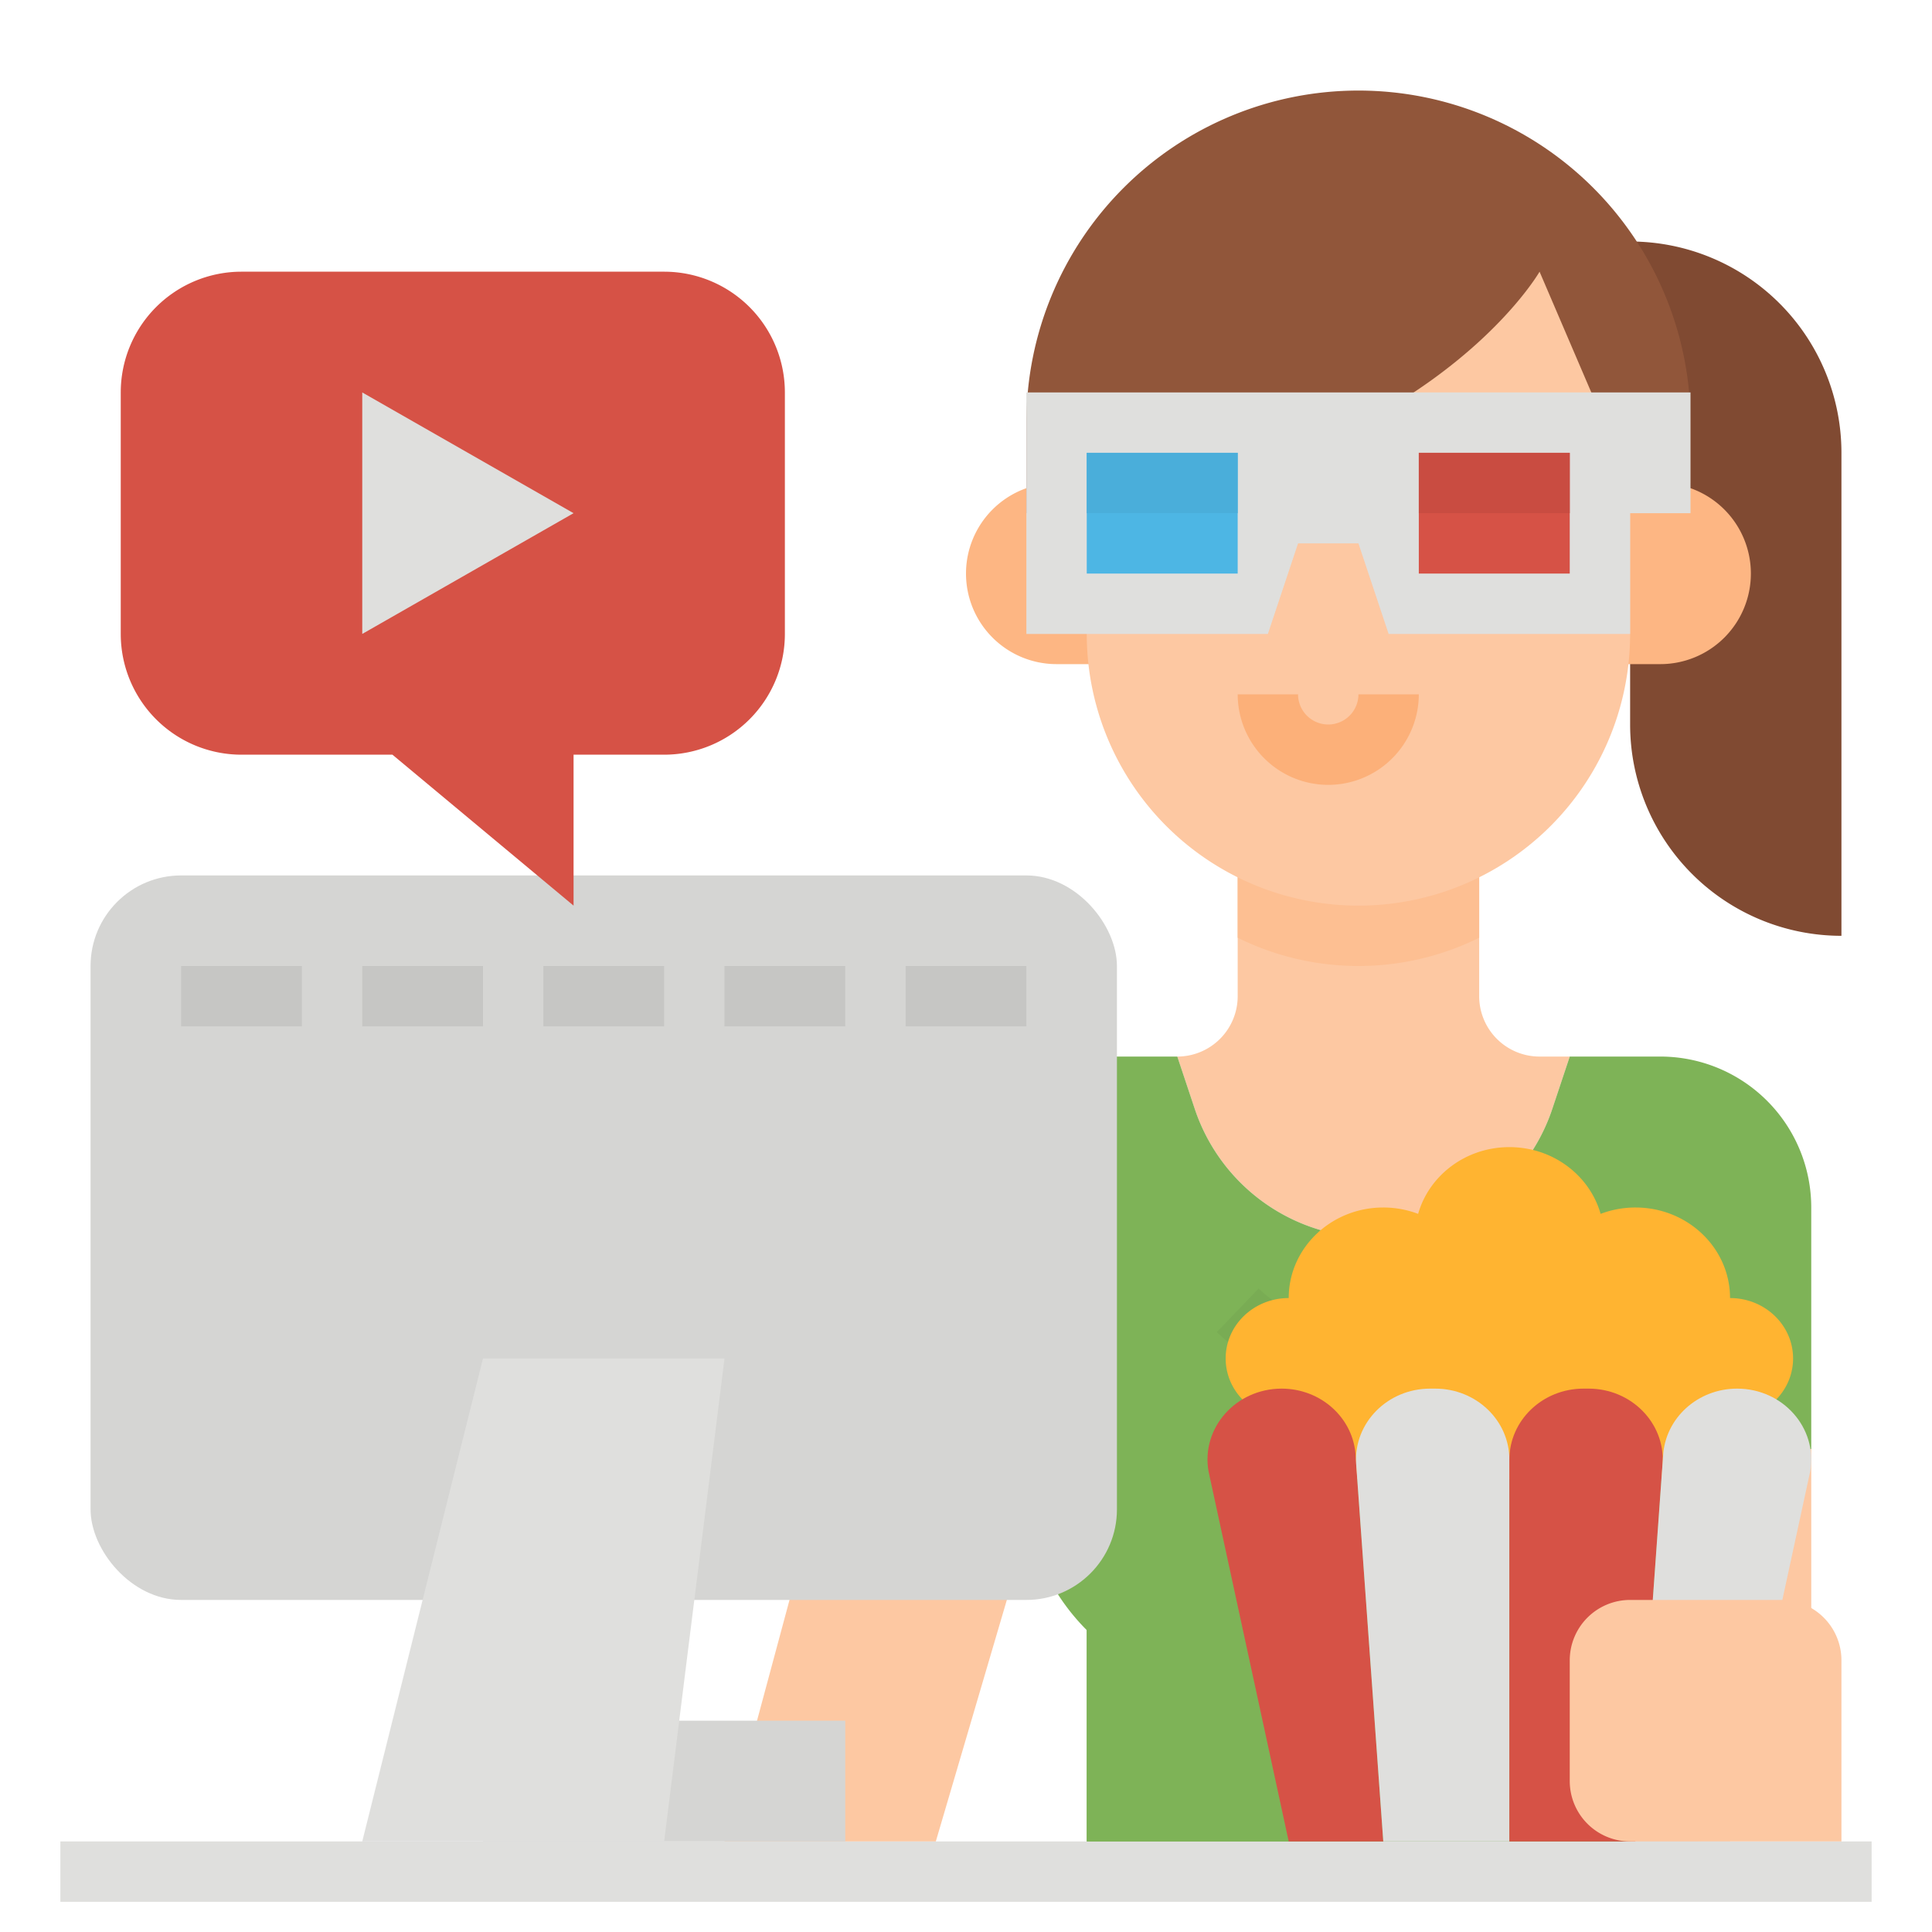 <svg xmlns="http://www.w3.org/2000/svg" height="512" viewBox="0 0 512 512" width="512"><g id="Flat"><path d="m16 488h480v16h-480z" fill="#dfdfdd"></path><path d="m364 328a49.946 49.946 0 0 0 47.384-34.153l4.616-13.847h-8a16 16 0 0 1 -16-16v-56h-64v56a16 16 0 0 1 -16 16l4.616 13.847a49.946 49.946 0 0 0 47.384 34.153z" fill="#fdc8a2"></path><path d="m192 488h56l31.671-107.681-55.638-11.297z" fill="#fdc8a2"></path><path d="m440 280h-24l-4.616 13.847a49.946 49.946 0 0 1 -47.384 34.153 49.946 49.946 0 0 1 -47.384-34.153l-4.616-13.847h-33.345a40 40 0 0 0 -38.624 29.6l-16 59.421 55.638 11.3 8.331-28.321v136h144v-104h48v-64a40 40 0 0 0 -40-40z" fill="#7eb357"></path><path d="m392 208v40.51a72.1 72.1 0 0 1 -64 0v-40.51z" fill="#fdbf92"></path><path d="m432 488h16a32 32 0 0 0 32-32v-72h-48z" fill="#fdc8a2"></path><path d="m432 352v-16h-144v16a56.569 56.569 0 0 0 0 80v56h144v-56a56.569 56.569 0 0 0 0-80z" fill="#7eb357"></path><path d="m364 368c-21.441 0-34.425-8.145-41.541-14.977l11.082-11.541c7.166 6.881 17.699 10.518 30.459 10.518 18.181 0 27.909-7.128 32.869-13.107l12.315 10.215c-7.15 8.619-20.791 18.892-45.184 18.892z" fill="#79ac54"></path><path d="m432 64a56 56 0 0 1 56 56v128a0 0 0 0 1 0 0 56 56 0 0 1 -56-56v-128a0 0 0 0 1 0 0z" fill="#804a32"></path><path d="m280 128h16a0 0 0 0 1 0 0v48a0 0 0 0 1 0 0h-16a24 24 0 0 1 -24-24 24 24 0 0 1 24-24z" fill="#fdb683"></path><path d="m424 128h16a24 24 0 0 1 24 24 24 24 0 0 1 -24 24h-16a0 0 0 0 1 0 0v-48a0 0 0 0 1 0 0z" fill="#fdb683"></path><path d="m360 240a72 72 0 0 1 -72-72v-56a64 64 0 0 1 64-64h16a64 64 0 0 1 64 64v56a72 72 0 0 1 -72 72z" fill="#fdc8a2"></path><path d="m352 208a24.027 24.027 0 0 1 -24-24h16a8 8 0 0 0 16 0h16a24.027 24.027 0 0 1 -24 24z" fill="#fcb079"></path><path d="m272 112v24c104-8 136-64 136-64l24 56h16v-16a88 88 0 0 0 -88-88 88 88 0 0 0 -88 88z" fill="#91563a"></path><path d="m448 136h-16v32h-64l-8-24h-16l-8 24h-64v-64h176z" fill="#dfdfdd"></path><path d="m288 120h40v32h-40z" fill="#4db6e4"></path><path d="m288 120h40v16h-40z" fill="#4aaeda"></path><path d="m376 120h40v32h-40z" fill="#d65246"></path><path d="m376 120h40v16h-40z" fill="#c94c41"></path><path d="m458.478 344c0-13.255-11.221-24-25.062-24a25.963 25.963 0 0 0 -9.236 1.69c-2.894-10.19-12.62-17.69-24.18-17.69s-21.286 7.5-24.18 17.69a25.963 25.963 0 0 0 -9.236-1.69c-13.841 0-25.062 10.745-25.062 24-9.228 0-16.708 7.163-16.708 16 0 8.836 7.48 16 16.708 16h116.956c9.228 0 16.708-7.164 16.708-16 0-8.837-7.48-16-16.708-16z" fill="#ffb431"></path><path d="m344 360h112v32h-112z" fill="#ffb431"></path><path d="m366.584 488h-25.062l-21.25-98.1c-2-11.466 7.238-21.9 19.376-21.9 10.425 0 19.034 7.8 19.613 17.767z" fill="#d65246"></path><path d="m400 488h-33.416l-7.2-100.146c-.628-10.782 8.334-19.854 19.616-19.854h1.362c10.844 0 19.638 8.422 19.638 18.811z" fill="#dfdfdd"></path><path d="m433.416 488h-33.416v-101.189c0-10.389 8.794-18.811 19.643-18.811h1.362c11.277 0 20.239 9.072 19.613 19.854z" fill="#d65246"></path><path d="m458.478 488h-25.062l7.323-102.233c.579-9.967 9.188-17.767 19.613-17.767 12.138 0 21.371 10.437 19.376 21.9z" fill="#dfdfdd"></path><path d="m432 424h40a16 16 0 0 1 16 16v48a0 0 0 0 1 0 0h-56a16 16 0 0 1 -16-16v-32a16 16 0 0 1 16-16z" fill="#fdc8a2"></path><rect fill="#d5d5d3" height="192" rx="24" width="272" x="24" y="232"></rect><path d="m128 456h96v32h-96z" fill="#d5d5d3"></path><path d="m176 488h-80l32-128h64z" fill="#dfdfdd"></path><g fill="#c6c6c4"><path d="m48 256h32v16h-32z"></path><path d="m96 256h32v16h-32z"></path><path d="m144 256h32v16h-32z"></path><path d="m192 256h32v16h-32z"></path><path d="m240 256h32v16h-32z"></path></g><path d="m176 200h-24v40l-48-40h-40a32 32 0 0 1 -32-32v-64a32 32 0 0 1 32-32h112a32 32 0 0 1 32 32v64a32 32 0 0 1 -32 32z" fill="#d65246"></path><path d="m96 168v-64l56 32z" fill="#dfdfdd"></path></g></svg>